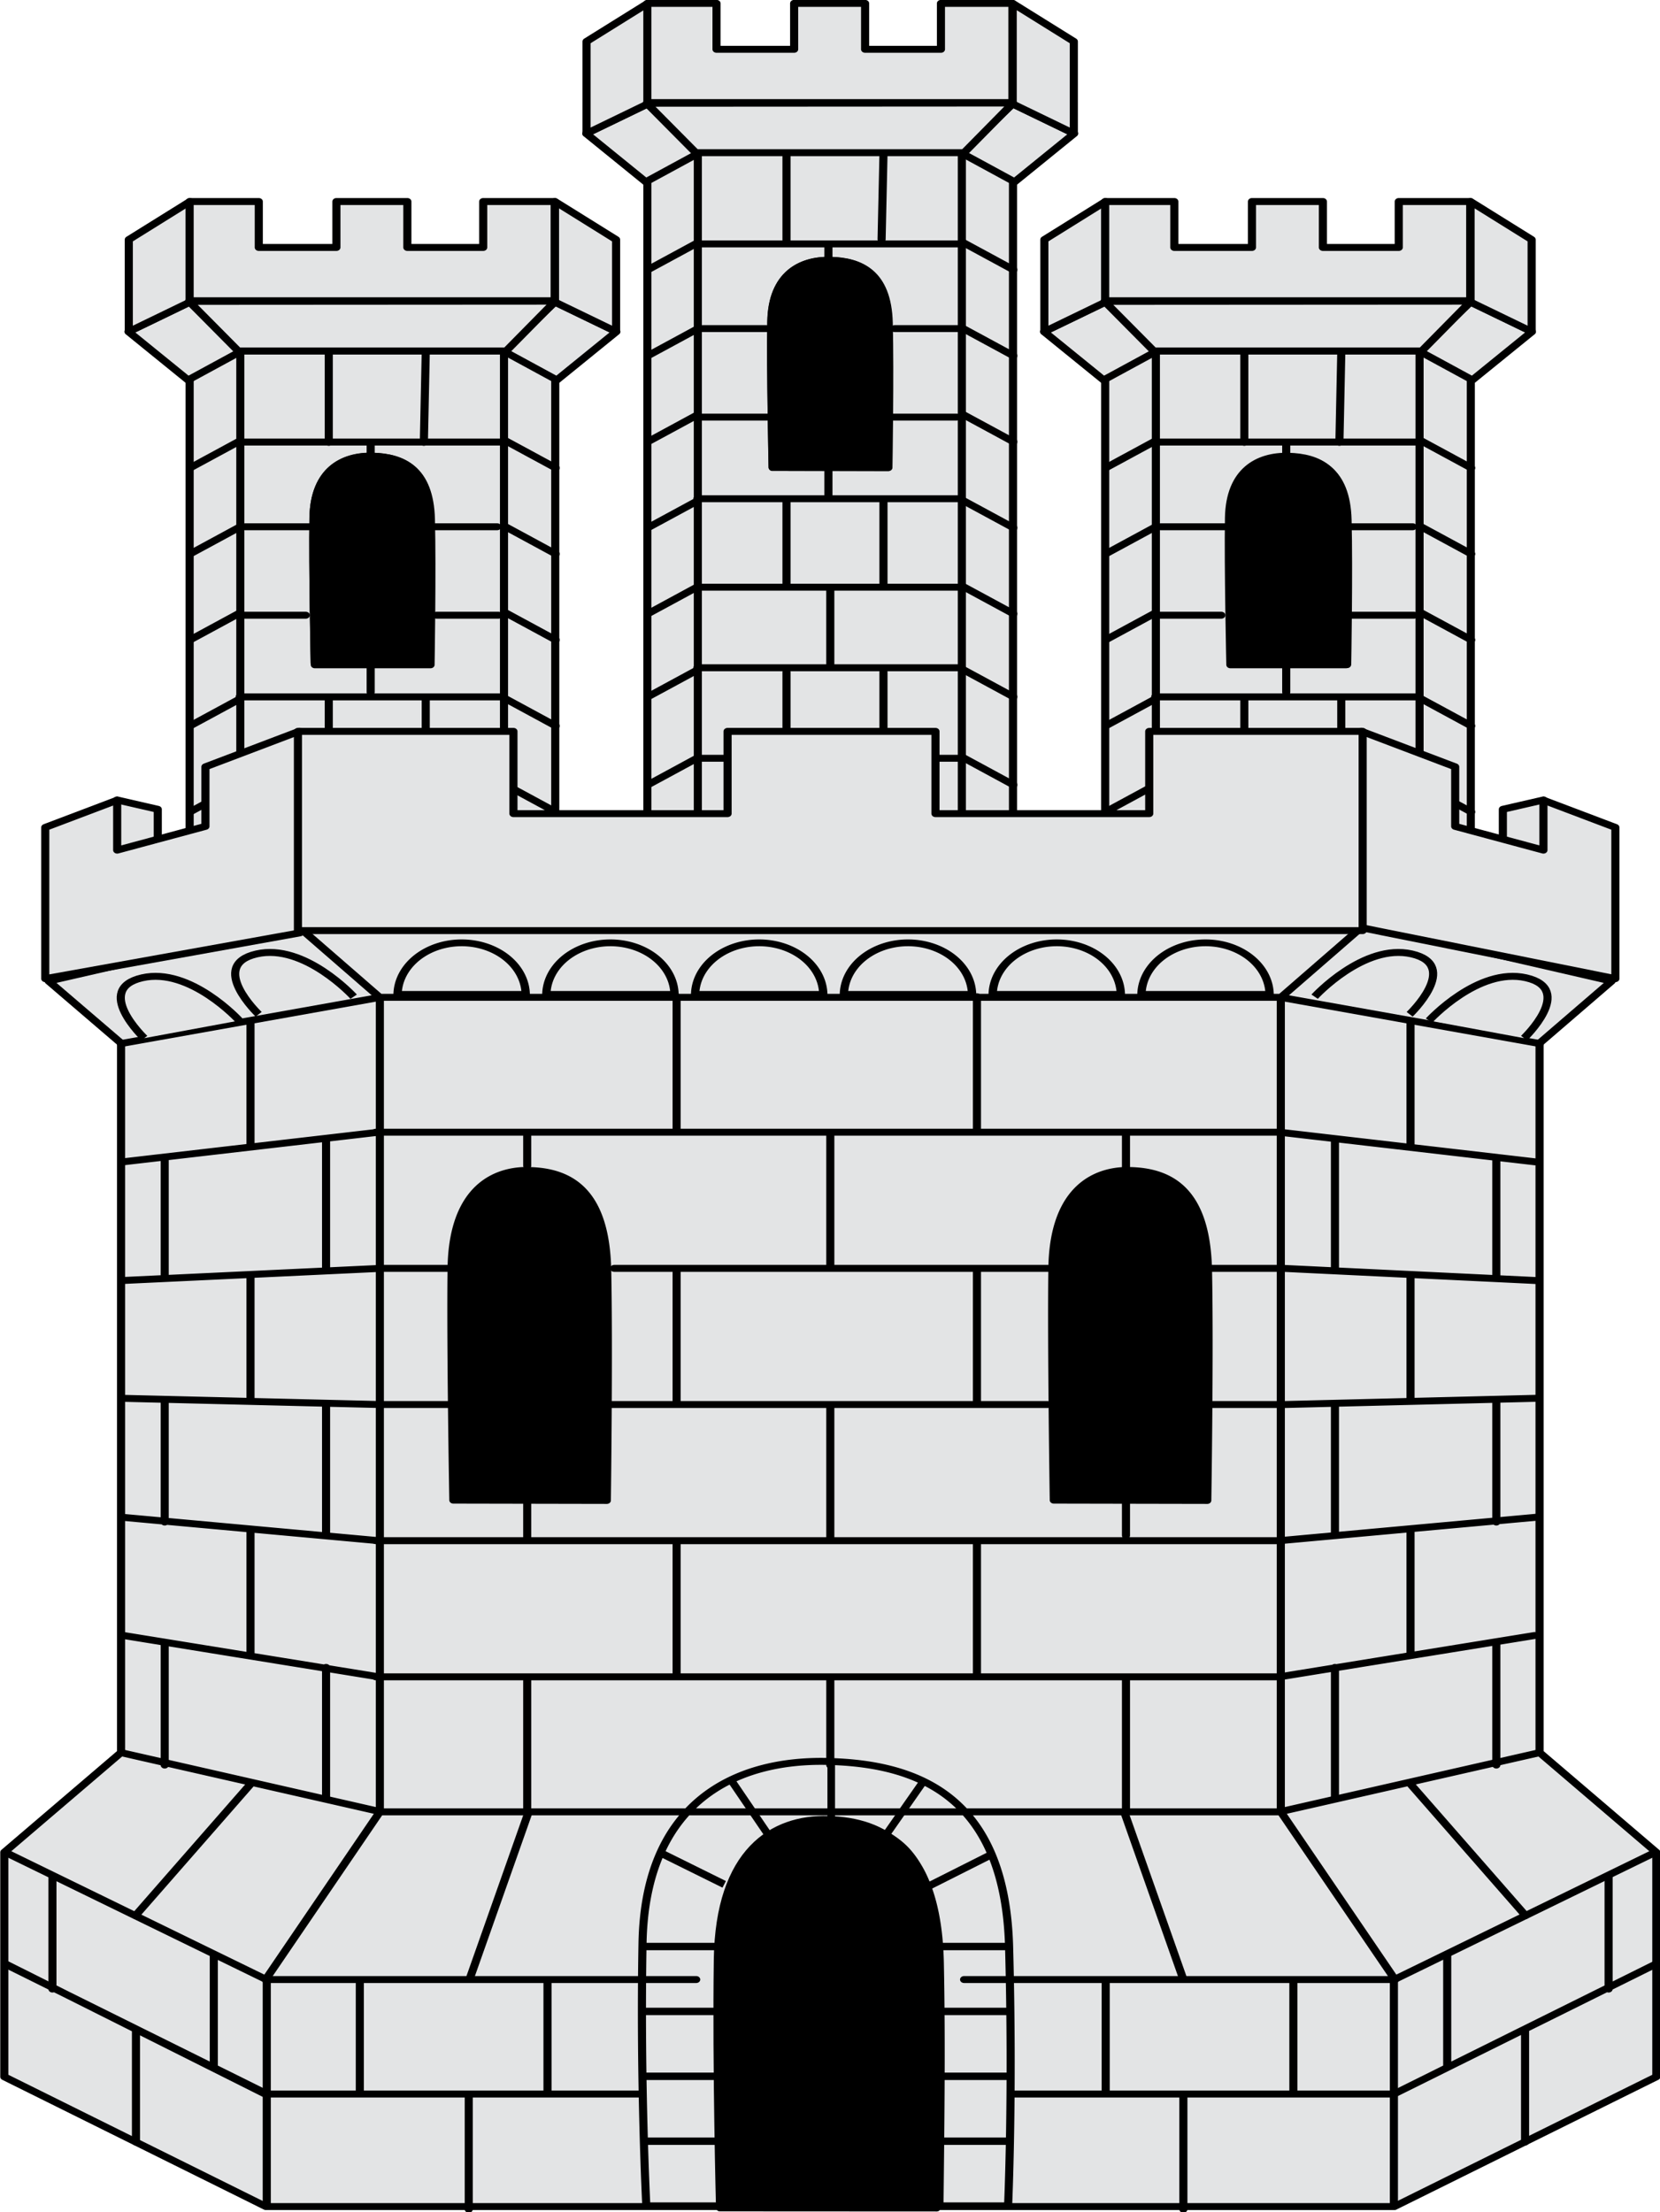 <svg xmlns="http://www.w3.org/2000/svg" width="600.374" height="800" viewBox="0 0 480.3 640" fill-rule="evenodd"><g fill="#e3e4e5" stroke="#000" stroke-width="1.353"><g stroke-width=".731" stroke-linecap="round" stroke-linejoin="round"><path d="M278.481 337.109v65.288l-9.79-8.33V334.7l9.79 2.408z" transform="matrix(3.208 0 0 2.749 -467.809 -823.128)"/><path d="M273.824 336.377l4.8 3.045 5.37-5.085-5.54-3.12-4.63 5.16z" transform="matrix(3.208 0 0 2.749 -467.809 -823.128)"/><path d="M278.455 320.638l5.513 4.007v9.685l-5.513-3.112v-10.58zM245.505 337.109v65.288l10.07-8.61V334.42l-10.07 2.688z" transform="matrix(3.208 0 0 2.749 -467.809 -823.128)"/><path d="M250.163 336.377l-4.801 3.045-5.369-5.085 5.538-3.12 4.632 5.16z" transform="matrix(3.208 0 0 2.749 -467.809 -823.128)"/><path d="M245.531 320.638l-5.513 4.007v9.685l5.513-3.112v-10.58z" transform="matrix(3.208 0 0 2.749 -467.809 -823.128)"/><path d="M245.45 331.146l4.436 5.22h24.169l4.428-5.243-33.034.023zM245.504 320.637h6.238v4.833h7v-4.833h6.4v4.833h6.84v-4.833h6.446v10.443h-32.924v-10.443zM250.077 336.376v61.967h23.781v-61.967h-23.78zm11.938 11.069c2.663.073 5.133 1.295 5.25 6.622.116 5.326-.032 15.326-.032 15.326h-10.437s-.197-10.423-.125-15.452c.071-5.027 2.68-6.569 5.344-6.496zM237.19 316.256v86.509l-9.51-7.49v-80.586l9.51 1.567z" transform="matrix(3.208 0 0 2.749 -467.809 -823.128)"/><path d="M232.533 315.525l4.8 3.044 5.37-5.084-5.539-3.12-4.631 5.16z" transform="matrix(3.208 0 0 2.749 -467.809 -823.128)"/><path d="M237.164 299.785l5.513 4.008v9.685l-5.513-3.113v-10.58zM204.214 316.256v86.294l9.23-7.77v-80.372l-9.23 1.848z" transform="matrix(3.208 0 0 2.749 -467.809 -823.128)"/><path d="M208.872 315.525l-4.801 3.044-5.369-5.084 5.538-3.12 4.632 5.16z" transform="matrix(3.208 0 0 2.749 -467.809 -823.128)"/><path d="M204.24 299.785l-5.513 4.008v9.685l5.513-3.113v-10.58z" transform="matrix(3.208 0 0 2.749 -467.809 -823.128)"/><path d="M204.158 310.294l4.437 5.22h24.17l4.427-5.243-33.034.023zM204.213 299.784h6.238v4.834h7v-4.834h6.4v4.834h6.84v-4.834h6.446v10.443h-32.924v-10.443z" transform="matrix(3.208 0 0 2.749 -467.809 -823.128)"/><path d="M208.765 315.5v83.624h23.812V315.5h-23.812zm11.968 11.32c2.663.072 5.134 1.287 5.25 6.584.117 5.295-.03 15.238-.03 15.238l-10.438-.031s-.197-10.332-.125-15.333c.071-4.998 2.68-6.531 5.343-6.459z" transform="matrix(3.208 0 0 2.749 -467.809 -823.128)"/><g><path d="M278.481 337.109v65.288l-9.79-8.33V334.7l9.79 2.408z" transform="matrix(3.208 0 0 2.749 -732.712 -823.128)"/><path d="M273.824 336.377l4.8 3.045 5.37-5.085-5.54-3.12-4.63 5.16z" transform="matrix(3.208 0 0 2.749 -732.712 -823.128)"/><path d="M278.455 320.638l5.513 4.007v9.685l-5.513-3.112v-10.58zM245.505 337.109v65.288l10.07-8.61V334.42l-10.07 2.688z" transform="matrix(3.208 0 0 2.749 -732.712 -823.128)"/><path d="M250.163 336.377l-4.801 3.045-5.369-5.085 5.538-3.12 4.632 5.16z" transform="matrix(3.208 0 0 2.749 -732.712 -823.128)"/><path d="M245.531 320.638l-5.513 4.007v9.685l5.513-3.112v-10.58z" transform="matrix(3.208 0 0 2.749 -732.712 -823.128)"/><path d="M245.45 331.146l4.436 5.22h24.169l4.428-5.243-33.034.023zM245.504 320.637h6.238v4.833h7v-4.833h6.4v4.833h6.84v-4.833h6.446v10.443h-32.924v-10.443zM250.077 336.376v61.967h23.781v-61.967h-23.78zm11.938 11.069c2.663.073 5.133 1.295 5.25 6.622.116 5.326-.032 15.326-.032 15.326h-10.437s-.197-10.423-.125-15.452c.071-5.027 2.68-6.569 5.344-6.496z" transform="matrix(3.208 0 0 2.749 -732.712 -823.128)"/></g></g><g stroke-width=".731" stroke-linecap="round" stroke-linejoin="round"><path d="M232.682 361.173l4.509 2.85M232.682 352.123l4.509 2.849M232.682 343.072l4.509 2.85M232.682 334.021l4.509 2.85M232.682 324.97l4.509 2.85M208.722 361.173l-4.508 2.85M208.722 352.123l-4.508 2.849M208.722 343.072l-4.508 2.85M208.722 334.021l-4.508 2.85M208.722 324.97l-4.508 2.85M220.506 351.81v-2.996M208.69 325.099h23.716M226.48 334.012h5.753M226.193 343.322h5.879M208.69 351.915h23.716M208.69 361.225h23.716M220.675 369.398v-7.913M216.725 360.944v-8.789M225.471 361.031v-8.876M216.725 324.704v-9.08M225.302 324.608l.17-8.963M232.682 369.913l4.509 2.85M208.722 369.913l-4.508 2.85M208.69 369.706h23.716M232.682 379.178l4.509 2.85M208.722 379.178l-4.508 2.85M208.69 379.23h23.716M216.725 378.949v-8.789M225.471 379.036V370.16M220.675 398.6V379.64M209.163 334.012h5.752M209.1 343.322h5.879M220.506 326.521v-1.384" transform="matrix(3.208 0 0 2.749 -467.69 -823.128)"/><g><path d="M273.973 382.026l4.508 2.849M273.973 372.975l4.508 2.85M273.973 363.924l4.508 2.85M273.973 354.874l4.508 2.85M273.973 345.823l4.508 2.85M250.013 382.026l-4.508 2.849M250.013 372.975l-4.508 2.85M250.013 363.924l-4.508 2.85M250.013 354.874l-4.508 2.85M250.013 345.823l-4.508 2.85M261.797 372.277v-2.723M249.981 345.951h23.716M267.395 354.865H273.204M267.736 364.174h5.584M249.981 372.768h23.716M249.981 382.078h23.716M261.797 398.045V382.046M258.016 381.797v-8.789M266.762 381.884V373.008M258.016 345.983v-9.485M266.593 345.983l.17-9.485M250.475 354.865H256.284M250.359 364.174h5.583M261.797 347.303v-1.134" transform="matrix(3.208 0 0 2.749 -467.69 -823.128)"/></g><g><path d="M273.973 382.026l4.508 2.849M273.973 372.975l4.508 2.85M273.973 363.924l4.508 2.85M273.973 354.874l4.508 2.85M273.973 345.823l4.508 2.85M250.013 382.026l-4.508 2.849M250.013 372.975l-4.508 2.85M250.013 363.924l-4.508 2.85M250.013 354.874l-4.508 2.85M250.013 345.823l-4.508 2.85M261.797 372.277v-2.723M249.981 345.951h23.716M267.395 354.865H273.204M267.736 364.174h5.584M249.981 372.768h23.716M249.981 382.078h23.716M261.797 398.045V382.046M258.016 381.797v-8.789M266.762 381.884V373.008M258.016 345.983v-9.485M266.593 345.983l.17-9.485M250.475 354.865H256.284M250.359 364.174h5.583M261.797 347.303v-1.134" transform="matrix(3.208 0 0 2.749 -732.592 -823.128)"/></g></g><path d="M136.852 698.476s-.47-28.222-.281-41.858c.19-13.629 7.065-17.81 14.125-17.612 7.06.197 13.642 3.5 13.95 17.945.308 14.438-.087 41.54-.087 41.54l-27.707-.015zM245.476 697.608s-.471-28.222-.282-41.858c.19-13.63 7.066-17.81 14.125-17.612 7.06.197 13.642 3.5 13.95 17.944.308 14.439-.087 41.54-.087 41.54l-27.706-.014zM111.909 546.753s-.356-17.684-.213-26.227c.143-8.54 5.332-11.16 10.659-11.036 5.327.124 10.294 2.194 10.526 11.244.233 9.047-.065 26.028-.065 26.028l-20.907-.01zM277.363 546.97s-.356-17.683-.213-26.227c.143-8.54 5.332-11.16 10.659-11.036 5.327.124 10.294 2.194 10.526 11.244.233 9.047-.066 26.028-.066 26.028l-20.906-.009zM194.51 511.437s-.356-17.683-.213-26.227c.143-8.54 5.331-11.16 10.658-11.036 5.327.124 10.294 2.194 10.527 11.244.232 9.047-.066 26.028-.066 26.028l-20.907-.009z" fill="#000" stroke-linecap="round" stroke-linejoin="round" transform="matrix(1.604 0 0 1.604 -88.545 -685.174)"/><g stroke-width=".731" stroke-linecap="round" stroke-linejoin="round"><path d="M323.719 636.906l-22.156 5.938 6.53 6.531v74.656l-10.53 10.5v23.625l23.593 13.657h41.094c-.09-8-.252-18.028-.156-26.22.033-2.858.385-5.22.937-7.155.276-.968.59-1.833.969-2.594.379-.761.818-1.429 1.281-2a8.433 8.433 0 011.5-1.438 7.714 7.714 0 011.656-.968c1.16-.485 2.41-.667 3.657-.625 1.247.041 2.453.246 3.594.718.57.237 1.136.554 1.656.938.52.383 1.015.818 1.469 1.375.453.557.847 1.211 1.218 1.968.371.758.697 1.642.969 2.625.545 1.967.883 4.408.938 7.438.155 8.64.037 18.148-.032 25.938h41.032l23.625-13.657v-23.625l-10.532-10.5v-74.656l6.5-6.531-22.125-5.938H323.72zm20.594 25.875c.219-.013.435-.007.656 0 3.529.116 6.814 2.044 6.969 10.469.153 8.422-.032 24.25-.032 24.25l-13.843-.031s-.251-16.453-.157-24.406c.09-7.453 3.12-10.079 6.407-10.282zm54.187 0c.22-.013.436-.007.656 0 3.53.116 6.815 2.044 6.969 10.469.154 8.422-.063 24.25-.063 24.25l-13.843-.031s-.22-16.453-.125-24.406c.089-7.453 3.12-10.079 6.406-10.282z" transform="matrix(3.208 0 0 2.749 -953.336 -1483.337)"/><path d="M297.65 734.526l23.584 13.422v23.694M308.124 724.05l23.333 6.2m-10.332 17.69l10.3-17.653M331.434 730.092v-85.32M323.928 636.953l7.43 7.533M308.077 649.42l23.444-4.88M446.477 734.526l-23.583 13.422v23.694M436.004 724.05l-23.334 6.2m10.333 17.69l-10.3-17.653M412.694 730.092v-85.32M420.2 636.953l-7.43 7.533M436.051 649.42l-23.444-4.88M331.396 730.276h81.303M331.396 644.55h81.303M384.129 747.921h38.515M321.45 747.921h38.515M371.781 724.967c-8.317-.215-16.433 4.32-16.656 19.14-.223 14.827.344 27.675.344 27.675h6.781c-.09-7.923-.252-17.817-.156-25.913.033-2.829.385-5.166.937-7.08.276-.958.59-1.814.969-2.567.379-.753.818-1.414 1.281-1.979a8.395 8.395 0 011.5-1.422 7.734 7.734 0 011.656-.959c1.16-.48 2.41-.66 3.657-.618 1.247.04 2.453.243 3.594.71.57.235 1.136.549 1.656.928.52.38 1.015.81 1.469 1.361.453.551.847 1.199 1.218 1.948.371.75.697 1.624.969 2.597.545 1.947.883 4.361.938 7.36.155 8.548.037 17.957-.032 25.664h6.188s.456-11.634.093-27.334c-.363-15.705-8.089-19.297-16.406-19.511z" transform="matrix(3.208 0 0 2.749 -953.336 -1483.337)"/></g><g stroke-width=".731" stroke-linecap="round" stroke-linejoin="round"><path d="M436.374 623.78l-3.668.983v7.178l5.329-1.428v-4.62l-1.661-2.113z" transform="matrix(3.208 0 0 2.749 -953.287 -1483.337)"/><path d="M419.934 616.544l8.473 3.75v6.267l7.959 2.5v-5.257l6.488 2.867v15.917l-22.967-5.378.047-20.666zM307.72 623.78l3.669.983v7.178l-5.33-1.428v-4.62l1.662-2.113z" transform="matrix(3.208 0 0 2.749 -953.287 -1483.337)"/><path d="M324.16 616.544l-8.473 3.75v6.267l-7.958 2.5v-5.257l-6.488 2.867v15.917l22.967-4.82-.048-21.224z" transform="matrix(3.208 0 0 2.749 -953.287 -1483.337)"/><path d="M343.469 616.563H324.03v20.968h96.031v-20.968h-19.25v8.656h-19.28v-8.657h-18.75v8.657h-19.313v-8.657z" transform="matrix(3.208 0 0 2.749 -953.287 -1483.337)"/></g><g stroke-width=".73" stroke-linecap="round" stroke-linejoin="round"><path d="M435.597 661.948l-23.056-3.11M435.625 674.4l-22.753-1.275M435.641 686.762l-22.58.65M435.69 699.243l-23.149 2.458M435.545 711.652l-23.004 4.336M422.95 759.714l23.447-13.538M424.355 647.227v13.052M424.355 673.792v13.052M424.355 700.562v13.052M424.355 727.25l10.372 13.79M434.686 764.808v-11.682M417.538 659.612v13.724M432.094 661.541v12.432M417.538 687.41v13.563M432.094 687.154v12.593M417.538 714.998v13.723M432.094 712.51v12.735M427.664 745.125v11.722M442.22 737.012v11.739" transform="matrix(3.208 0 0 2.757 -953.214 -1488.857)"/><g><path d="M321.092 759.793l-23.44-13.67M308.232 661.948l23.056-3.11M308.204 674.4l23.273-1.275M308.188 686.762l23.1.65M308.14 699.243l23.148 2.458M308.284 711.652l23.004 4.336M321.135 759.714l-23.448-13.538M319.73 647.227v13.052M319.73 673.792v13.052M319.73 700.562v13.052M319.73 727.25l-10.372 13.79M309.399 764.808v-11.682M326.546 659.612v13.724M311.991 661.541v12.432M326.546 687.41v13.563M311.991 687.154v12.593M326.546 714.998v13.723M311.991 712.51v12.735M316.42 745.125v11.722M301.865 737.012v11.739" transform="matrix(3.208 0 0 2.757 -953.214 -1488.857)"/></g><g><path d="M398.691 662.642v-3.454M388.464 759.77h34.434M331.038 658.838h81.303M352.532 673.125h39.44M352.287 687.413h39.324M331.038 701.7h81.303M331.038 715.988h81.303M358.163 658.756v-14.134M385.25 658.756v-14.134M358.163 687.262v-14.134M385.25 687.262v-14.134M358.163 715.98v-14.133M385.25 715.98v-14.133M344.688 662.354v-3.137M372.024 672.961v-13.878M344.688 701.383v-3.612M372.024 701.496v-13.878M398.691 701.15v-3.405M344.688 730.132v-13.879M372.024 725.253v-8.972M398.691 730.132v-13.879M339.537 747.558l5.229-17.236M403.81 747.558l-5.228-17.236M339.415 771.862v-11.965M403.868 771.862v-11.965M329.59 759.605v-11.6M346.517 759.605v-11.6M396.862 759.605v-11.6M413.79 759.605v-11.6M321.196 759.77h33.766M406.275 673.125h6.565M331.612 673.125h5.89M406.513 687.413h5.952M331.74 687.413h5.952" transform="matrix(3.208 0 0 2.757 -953.214 -1488.857)"/></g></g><g stroke-width=".731"><g stroke-width=".485" stroke-linecap="round" stroke-linejoin="round"><path d="M1066.725 149.687a3.746 3.746 0 017.491 0h-3.746z" transform="matrix(4.951 0 0 4.05 -5166.327 -318.54)"/><path d="M1066.725 149.687a3.746 3.746 0 017.491 0h-3.746z" transform="matrix(4.951 0 0 4.05 -5123.28 -318.54)"/><path d="M1066.725 149.687a3.746 3.746 0 017.491 0h-3.746z" transform="matrix(4.951 0 0 4.05 -4951.094 -318.54)"/><path d="M1066.725 149.687a3.746 3.746 0 017.491 0h-3.746z" transform="matrix(4.951 0 0 4.05 -4994.14 -318.54)"/><path d="M1066.725 149.687a3.746 3.746 0 017.491 0h-3.746z" transform="matrix(4.951 0 0 4.05 -5037.187 -318.54)"/><path d="M1066.725 149.687a3.746 3.746 0 017.491 0h-3.746z" transform="matrix(4.951 0 0 4.05 -5080.233 -318.54)"/></g><path d="M158.48 407.611s-4.64-5.155-.192-6.35c4.324-1.16 8.76 4.498 8.76 4.498M168.797 405.098s-4.638-5.156-.19-6.35c4.323-1.16 8.76 4.498 8.76 4.498M282.925 407.611s4.639-5.155.191-6.35c-4.324-1.16-8.76 4.498-8.76 4.498M272.607 405.098s4.639-5.156.191-6.35c-4.324-1.16-8.76 4.498-8.76 4.498" transform="matrix(3.208 0 0 2.749 -466.66 -820.175)"/></g><g stroke-width=".685"><path d="M220.702 488.789v-5.565M203.909 524.137h6.59M203.909 518.13h6.59M203.944 500.107h7.06M203.909 506.115h6.59M203.909 512.122h6.59M214.958 489.663l-3.167-4.782M211.049 494.35l-5.573-2.83M236.852 524.137h-6.59M236.852 518.13h-6.59M236.852 500.107h-6.59M236.852 506.115h-6.59M236.852 512.122h-6.59M225.086 490.59l3.884-5.709M228.82 494.863l6.465-3.343" transform="matrix(3.208 0 0 3.125 -467.507 -999.686)"/></g><path d="M185.034 825.35s-.666-25.186-.398-44.723c.268-19.528 9.986-25.519 19.964-25.236 9.978.284 19.282 5.017 19.717 25.712.436 20.688-.123 44.267-.123 44.267l-39.16-.02z" fill="#000" stroke-linecap="round" stroke-linejoin="round" transform="matrix(1.604 0 0 1.604 -88.545 -685.174)"/></g></svg>